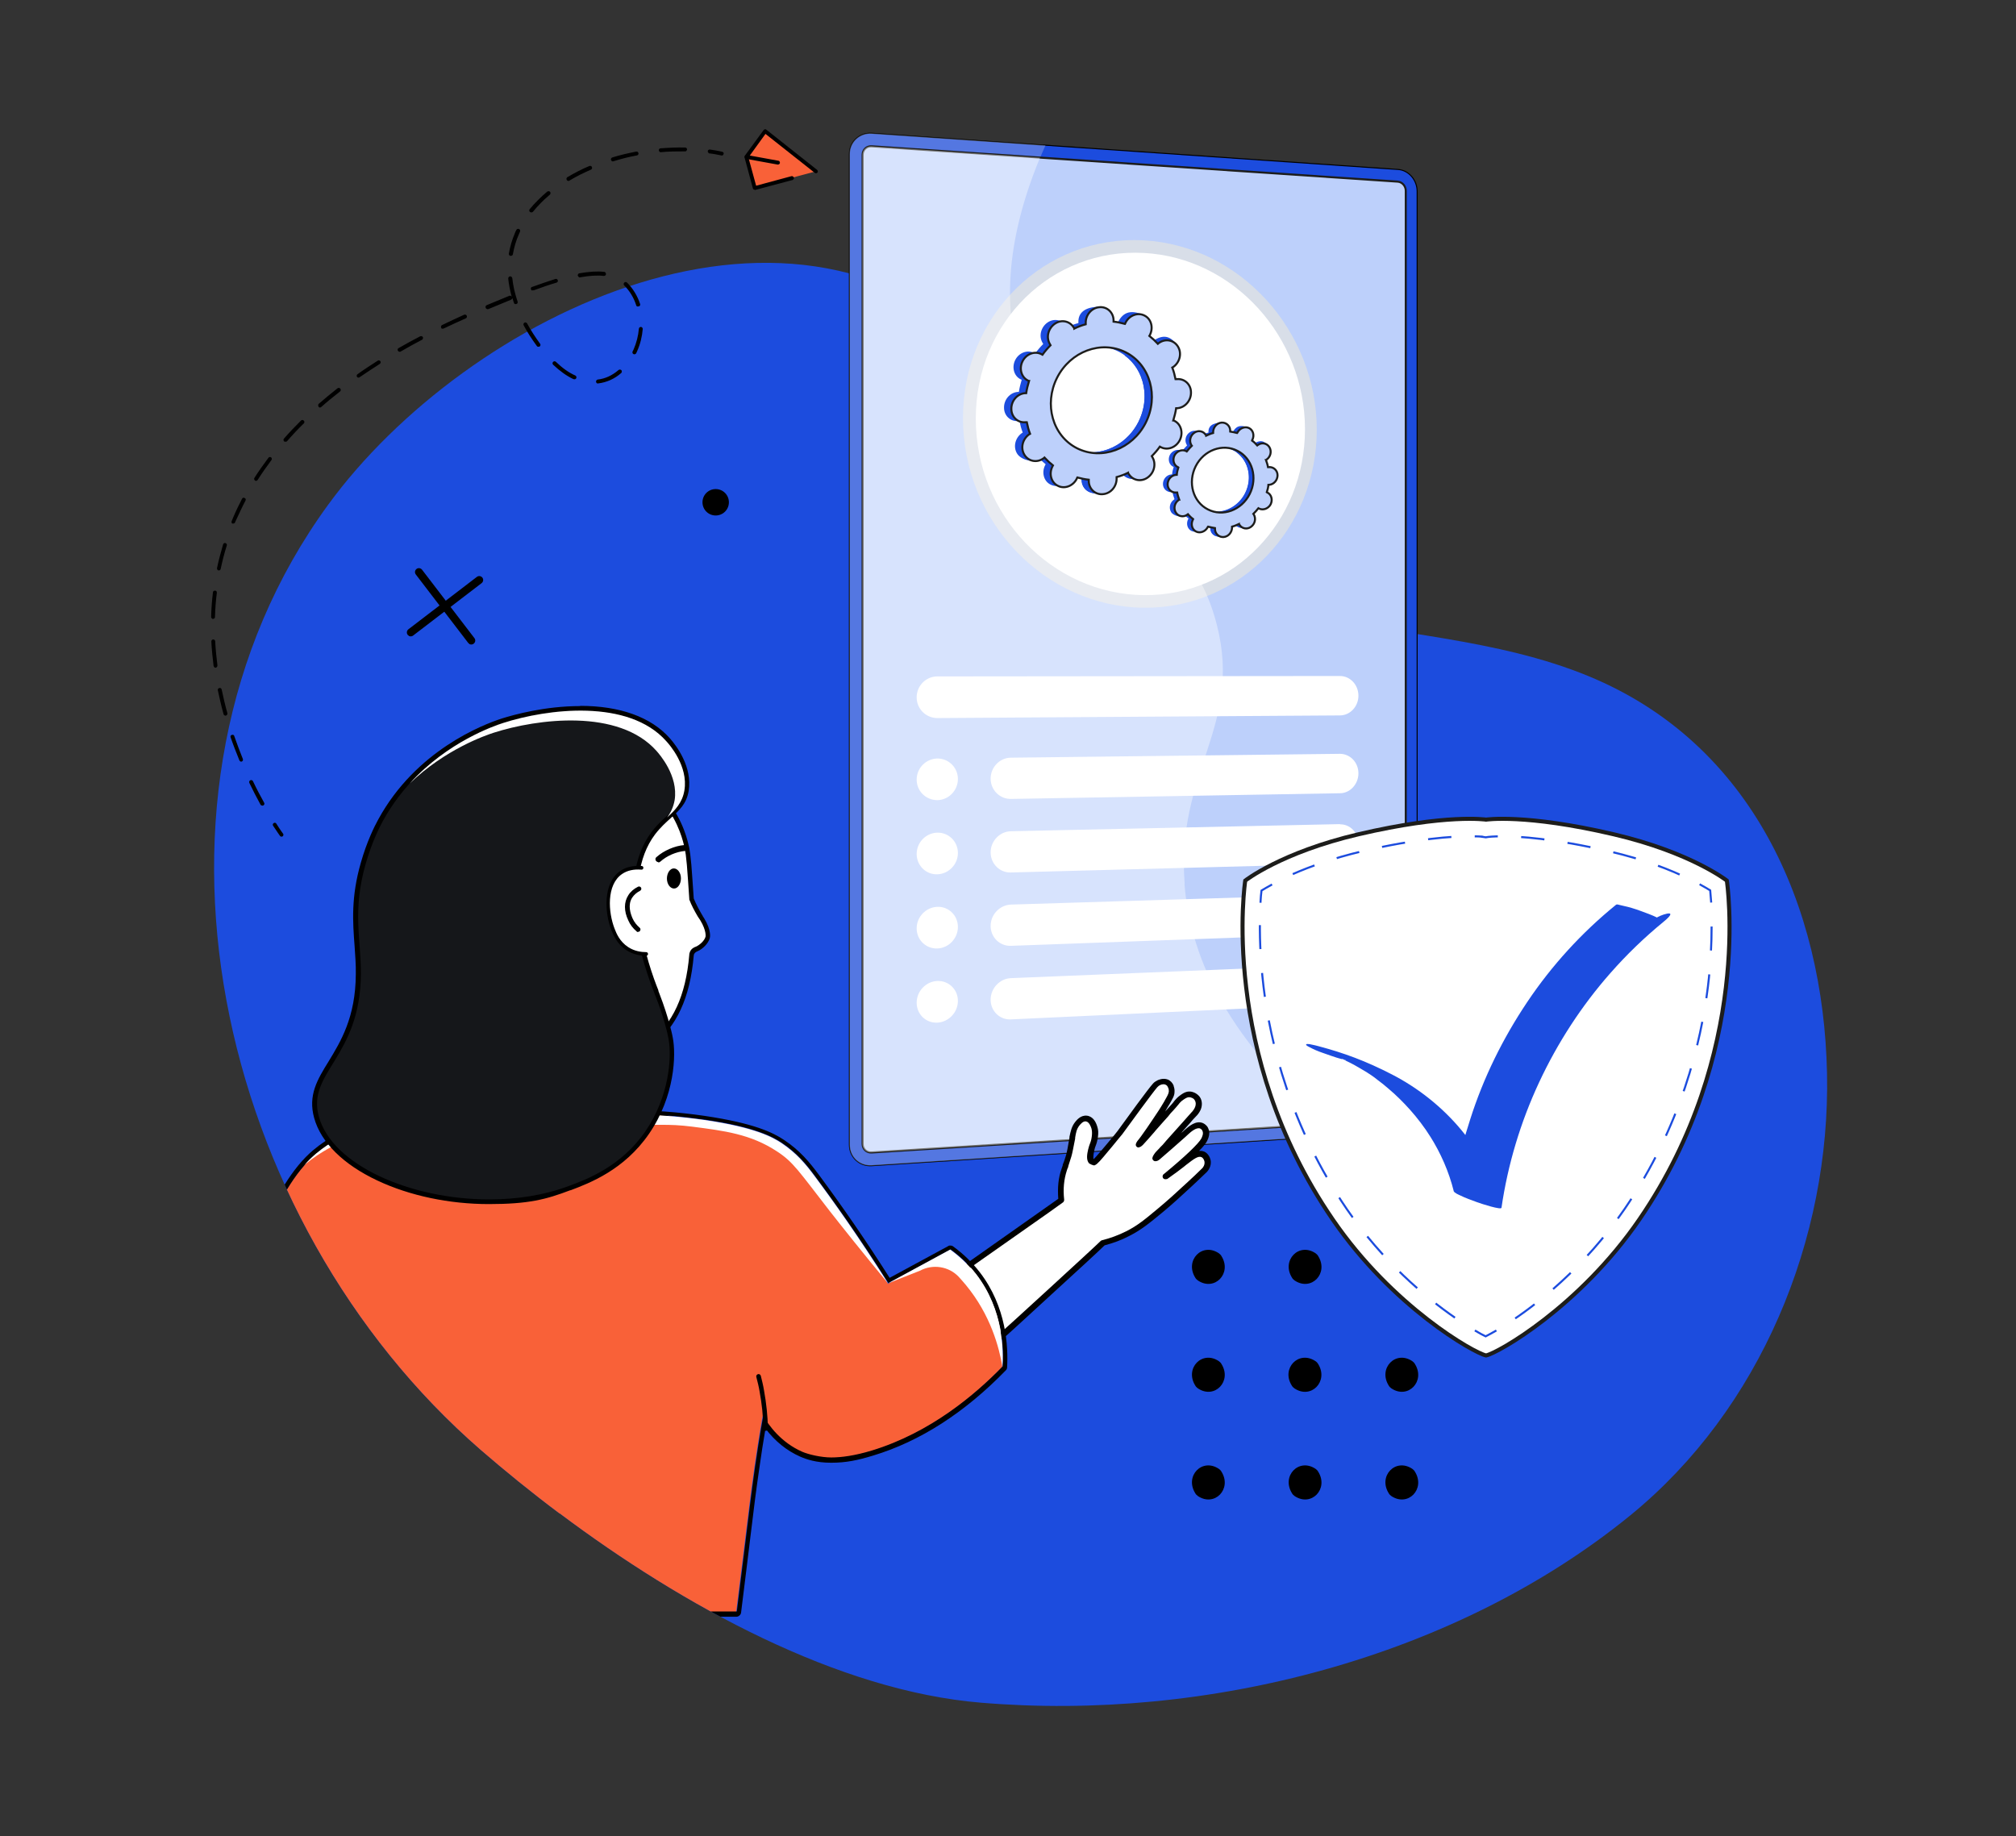<?xml version="1.0" encoding="UTF-8"?>
<svg xmlns="http://www.w3.org/2000/svg" xmlns:xlink="http://www.w3.org/1999/xlink" version="1.1" viewBox="0 0 992.1 903.8">
  <rect x="0" y="0" width="992.1" height="903.8" fill="#333333" stroke="none"/>
  <defs>
    <style>
      .cls-1, .cls-2, .cls-3, .cls-4, .cls-5 {
        fill: none;
      }

      .cls-6 {
        fill: #d8dee8;
      }

      .cls-2, .cls-3, .cls-4, .cls-7, .cls-8, .cls-5, .cls-9 {
        stroke-miterlimit: 10;
      }

      .cls-2, .cls-3, .cls-4, .cls-5 {
        stroke: #1c4cde;
      }

      .cls-10 {
        fill: #f96138;
      }

      .cls-11 {
        mix-blend-mode: multiply;
        opacity: .3;
      }

      .cls-12, .cls-7 {
        fill: #1c4cde;
      }

      .cls-3 {
        stroke-dasharray: 11.8 11.8;
      }

      .cls-4 {
        stroke-dasharray: 11.8 11.8;
      }

      .cls-13 {
        isolation: isolate;
      }

      .cls-7 {
        stroke: #000;
        stroke-width: .5px;
      }

      .cls-14, .cls-15, .cls-16, .cls-9 {
        fill: #fff;
      }

      .cls-14, .cls-16 {
        mix-blend-mode: soft-light;
      }

      .cls-8 {
        fill: #bdd0fb;
      }

      .cls-8, .cls-9 {
        stroke: #1d1d1b;
      }

      .cls-5 {
        stroke-dasharray: 11.5 11.5;
      }

      .cls-16 {
        opacity: .4;
      }

      .cls-17 {
        clip-path: url(#clippath);
      }

      .cls-18 {
        fill: #15171a;
      }

      .cls-9 {
        stroke-width: 2px;
      }
    </style>
    <clipPath id="clippath">
      <path class="cls-1" d="M275.4,744.8c60.5,45.4,137,87.4,207.4,93.2,111,9.3,233.2-21.9,319.5-92.2,64.1-52.3,98.5-135.9,96.8-217.6-1.7-82.2-36.7-162.2-117.3-195.4-45-18.6-96-20.4-143.1-31.2-30.5-7-62.8-18.1-86.4-39.3-26.1-23.4-39-58.4-62.8-84.1-96.8-104.3-260.1-22.9-328,70.2-104,142.6-54.6,352.6,75.1,465.2,11.9,10.3,24.9,20.9,38.8,31.3Z"/>
    </clipPath>
  </defs>
  <!-- Generator: Adobe Illustrator 28.7.1, SVG Export Plug-In . SVG Version: 1.2.0 Build 142)  -->
  <g class="cls-13">
    <g id="Capa_1">
      <path class="cls-12" d="M275.4,744.8c60.5,45.4,137,87.4,207.4,93.2,111,9.3,233.2-21.9,319.5-92.2,64.1-52.3,98.5-135.9,96.8-217.6-1.7-82.2-36.7-162.2-117.3-195.4-45-18.6-96-20.4-143.1-31.2-30.5-7-62.8-18.1-86.4-39.3-26.1-23.4-39-58.4-62.8-84.1-96.8-104.3-260.1-22.9-328,70.2-104,142.6-54.6,352.6,75.1,465.2,11.9,10.3,24.9,20.9,38.8,31.3Z"/>
      <path d="M358.7,247.2c0,3.6-2.9,6.5-6.5,6.5s-6.5-2.9-6.5-6.5,2.9-6.5,6.5-6.5,6.5,2.9,6.5,6.5Z"/>
      <g>
        <path class="cls-7" d="M687.9,83.4l-258.9-17.8c-6-.4-11,4.2-11,10.2v487.6c0,6.1,4.9,10.7,11,10.3l258.9-16.6c5.2-.3,9.5-5.2,9.5-10.8V94.2c0-5.6-4.2-10.5-9.5-10.8Z"/>
        <g class="cls-11">
          <path class="cls-6" d="M583,435.1c-4.4-55.1,28.5-77.4,15.9-127.3-15.5-61.8-75.4-65.7-96-126.9-7.9-23.5-11-58.9,11.6-109.4l-85.5-5.9c-6-.4-11,4.2-11,10.2v487.6c0,6.1,4.9,10.7,11,10.3l231.4-14.9c-58-46.1-74.7-89.9-77.4-123.7Z"/>
        </g>
        <path class="cls-8" d="M687.9,89.4l-258.9-17.4c-2.5-.2-4.5,1.7-4.5,4.2v486.8c0,2.5,2,4.4,4.5,4.2l258.9-16.2c2.2-.1,3.9-2.1,3.9-4.4V93.9c0-2.3-1.7-4.3-3.9-4.5Z"/>
        <path class="cls-6" d="M563,299.1c-48.6-.4-89.1-42.2-89.1-93.3s40.5-90.3,89.1-87.5c47.3,2.7,85,44.5,85,93.2s-37.6,88-85,87.6Z"/>
        <path class="cls-15" d="M642.2,211.3c0,45.5-35,82-79.2,81.6-45.3-.4-82.8-39.3-82.8-86.9s37.5-84,82.8-81.5c44.2,2.4,79.2,41.3,79.2,86.7Z"/>
        <path class="cls-14" d="M659.4,332.7l-198.1.2c-5.6,0-10.2,4.6-10.2,10.3h0c0,5.7,4.6,10.2,10.2,10.2l198.1-1.3c5,0,9.1-4.4,9.1-9.7h0c0-5.4-4.1-9.7-9.1-9.7Z"/>
        <path class="cls-14" d="M659.4,371l-161.9,1.9c-5.5,0-10,4.7-10,10.3h0c0,5.6,4.5,10.1,10,10l161.9-2.8c5,0,9.1-4.5,9.1-9.8h0c0-5.4-4.1-9.6-9.1-9.6Z"/>
        <path class="cls-14" d="M461.3,393.8h0c-5.6,0-10.2-4.4-10.2-10.1h0c0-5.7,4.6-10.3,10.2-10.4h0c5.6,0,10.1,4.5,10.1,10.1h0c0,5.6-4.5,10.3-10.1,10.4Z"/>
        <path class="cls-14" d="M659.4,405.6l-161.9,3.5c-5.5.1-10,4.8-10,10.4h0c0,5.6,4.5,10.1,10,9.9l161.9-4.3c5-.1,9.1-4.6,9.1-9.9h0c0-5.4-4.1-9.6-9.1-9.5Z"/>
        <path class="cls-14" d="M461.3,430.3h0c-5.6.2-10.2-4.3-10.2-10h0c0-5.7,4.6-10.4,10.2-10.5h0c5.6-.1,10.1,4.4,10.1,10h0c0,5.6-4.5,10.3-10.1,10.5Z"/>
        <path class="cls-14" d="M659.4,440.2l-161.9,5c-5.5.2-10,4.9-10,10.5h0c0,5.6,4.5,10,10,9.8l161.9-5.9c5-.2,9.1-4.7,9.1-10h0c0-5.4-4.1-9.6-9.1-9.4Z"/>
        <path class="cls-14" d="M461.3,466.8h0c-5.6.2-10.2-4.2-10.2-9.9h0c0-5.7,4.6-10.4,10.2-10.6h0c5.6-.2,10.1,4.3,10.1,9.9h0c0,5.6-4.5,10.4-10.1,10.6Z"/>
        <path class="cls-14" d="M659.4,474.8l-161.9,6.6c-5.5.2-10,5-10,10.6h0c0,5.6,4.5,10,10,9.7l161.9-7.5c5-.2,9.1-4.8,9.1-10.1h0c0-5.4-4.1-9.5-9.1-9.3Z"/>
        <path class="cls-14" d="M461.3,503.3h0c-5.6.3-10.2-4.1-10.2-9.8h0c0-5.7,4.6-10.5,10.2-10.7h0c5.6-.2,10.1,4.2,10.1,9.8h0c0,5.6-4.5,10.4-10.1,10.7Z"/>
        <path class="cls-16" d="M583,435.1c-4.4-55.1,28.5-77.4,15.9-127.3-15.5-61.8-75.4-65.7-96-126.9-7.6-22.5-10.7-56,8.9-103.3l-82.9-5.6c-2.5-.2-4.5,1.7-4.5,4.2v486.8c0,2.5,2,4.4,4.5,4.2l224.5-14c-52.5-44.1-67.9-85.7-70.5-118.1Z"/>
        <g>
          <g>
            <path class="cls-12" d="M617.4,250.1c2,1,4.6,0,5.7-2.1,1.1-2.2.4-4.8-1.6-5.8-.1,0-.2,0-.3-.1.4-1.2.7-2.4.8-3.7.1,0,.2,0,.4,0,2.3-.2,4.1-2.3,4.1-4.7,0-2.4-2-4.2-4.3-4-.1,0-.2,0-.4,0-.2-1.2-.6-2.4-1-3.5.1,0,.2-.1.3-.2,2-1.4,2.6-4.1,1.4-6.1-1.2-2-3.8-2.5-5.7-1.1-.1,0-.2.1-.3.2-.8-.9-1.6-1.7-2.6-2.4,0-.1.1-.2.2-.3,1.1-2.2,2.6-4.6.5-5.6-4.7-2.3-6.7-.3-7.9,1.9,0,.1-.1.2-.2.3-1.1-.3-2.3-.5-3.4-.7,0-.1,0-.2,0-.4,0-2.4.7-3.7-1.7-3.8-5.1,0-6.8,2.1-6.7,4.5,0,.1,0,.2,0,.4-1.2.3-2.3.8-3.4,1.3,0-.1-.1-.2-.2-.3-1.2-2-3.8-2.5-5.7-1.1-2,1.4-2.6,4.1-1.4,6.1,0,.1.1.2.2.3-.9.9-1.7,1.8-2.5,2.8,0,0-.2-.1-.3-.2-2-1-4.6,0-5.7,2.1-1.1,2.2-.4,4.8,1.6,5.8.1,0,.2,0,.3.1-.4,1.2-.7,2.4-.8,3.7-.1,0-.2,0-.4,0-2.3.2-4.1,2.3-4.1,4.7,0,2.4,2,4.2,4.3,4,.1,0,.2,0,.4,0,.2,1.2.6,2.4,1,3.5-.1,0-.2.1-.3.2-2,1.4-2.6,4.1-1.4,6.1,1.2,2,5.2,2.9,7.1,1.5.1,0-1.2-.6-1.1-.7.8.9,1.6,1.7,2.6,2.4,0,.1-.1.2-.2.3-1.1,2.2-.4,4.8,1.6,5.8,2,1,4.6,0,5.7-2.1,0-.1.1-.2.2-.3,1.1.3,2.3.5,3.4.7,0,.1,0,.2,0,.4,0,2.4,2,4.2,4.3,4,2.3-.2,4.1-2.3,4.1-4.7,0-.1,0-.2,0-.4,1.2-.3,2.3-.8,3.4-1.3,0,.1.1.2.2.3,1.2,2,3.8,2.5,5.7,1.1,2-1.4,2.6-4.1,1.4-6.1,0-.1-.1-.2-.2-.3.9-.9,1.7-1.8,2.5-2.8,0,0,.2.1.3.2ZM592.2,250.4c-7.3-3.7-10-13.2-6-21.2,4-8,13.3-11.4,20.6-7.6,7.3,3.7,10,13.2,6,21.2-4,8-13.3,11.4-20.6,7.6Z"/>
            <path class="cls-12" d="M622.3,238.3c2.3-.2,4.1-2.3,4.1-4.7,0-2.4-2-4.2-4.3-4-.1,0-.2,0-.4,0-.2-1.2-.6-2.4-1-3.5.1,0,.2-.1.3-.2,2-1.4,4.4-4.7,3-6.6-2.6-3.5-5.4-2-7.4-.6-.1,0-.2.1-.3.2-.8-.9-1.6-1.7-2.6-2.4,0-.1.1-.2.2-.3.6-1.2.7-2.5.3-3.6-1.9,3.4-3.8,6.7-5.6,10.1,5.9,4.3,7.7,12.8,4.1,20-3.1,6.1-9.3,9.5-15.3,9.1-.3.7-.5,1.4-.8,2.1-.8,1.9-1.7,3.7-2.6,5.5.6.1,1.1.2,1.7.2,0,.1,0,.2,0,.4,0,2.4,1.5,4.5,5.7,4.2,2.3-.1,2.7-2.6,2.7-5,0-.1,0-.2,0-.4,1.2-.3,2.3-.8,3.4-1.3,0,.1.1.2.2.3,1.2,2,5.3,2.8,7.3,1.4,2-1.4,1-4.5-.2-6.5,0-.1-.1-.2-.2-.3.9-.9,1.7-1.8,2.5-2.8,0,0,.2.1.3.2,2,1,4.6,0,5.7-2.1,1.1-2.2.4-4.8-1.6-5.8-.1,0-.2,0-.3-.1.4-1.2.7-2.4.8-3.7.1,0,.2,0,.4,0Z"/>
            <path class="cls-8" d="M619.6,250.3c2,1,4.6,0,5.7-2.1,1.1-2.2.4-4.8-1.6-5.8-.1,0-.2,0-.3-.1.4-1.2.7-2.4.8-3.7.1,0,.2,0,.4,0,2.3-.2,4.1-2.3,4.1-4.7,0-2.4-2-4.2-4.3-4-.1,0-.2,0-.4,0-.2-1.2-.6-2.4-1-3.5.1,0,.2-.1.3-.2,2-1.4,2.6-4.1,1.4-6.1-1.2-2-3.8-2.5-5.7-1.1-.1,0-.2.1-.3.2-.8-.9-1.6-1.7-2.6-2.4,0-.1.1-.2.2-.3,1.1-2.2.4-4.8-1.6-5.8-2-1-4.6,0-5.7,2.1,0,.1-.1.2-.2.3-1.1-.3-2.3-.5-3.4-.7,0-.1,0-.2,0-.4,0-2.4-2-4.2-4.3-4-2.3.2-4.1,2.3-4.1,4.7,0,.1,0,.2,0,.4-1.2.3-2.3.8-3.4,1.3,0-.1-.1-.2-.2-.3-1.2-2-3.8-2.5-5.7-1.1-2,1.4-2.6,4.1-1.4,6.1,0,.1.1.2.2.3-.9.9-1.7,1.8-2.5,2.8,0,0-.2-.1-.3-.2-2-1-4.6,0-5.7,2.1-1.1,2.2-.4,4.8,1.6,5.8.1,0,.2,0,.3.1-.4,1.2-.7,2.4-.8,3.7-.1,0-.2,0-.4,0-2.3.2-4.1,2.3-4.1,4.7,0,2.4,2,4.2,4.3,4,.1,0,.2,0,.4,0,.2,1.2.6,2.4,1,3.5-.1,0-.2.1-.3.2-2,1.4-2.6,4.1-1.4,6.1,1.2,2,3.8,2.5,5.7,1.1.1,0,.2-.1.3-.2.8.9,1.6,1.7,2.6,2.4,0,.1-.1.2-.2.3-1.1,2.2-.4,4.8,1.6,5.8,2,1,4.6,0,5.7-2.1,0-.1.1-.2.2-.3,1.1.3,2.3.5,3.4.7,0,.1,0,.2,0,.4,0,2.4,2,4.2,4.3,4,2.3-.2,4.1-2.3,4.1-4.7,0-.1,0-.2,0-.4,1.2-.3,2.3-.8,3.4-1.3,0,.1.1.2.2.3,1.2,2,3.8,2.5,5.7,1.1,2-1.4,2.6-4.1,1.4-6.1,0-.1-.1-.2-.2-.3.9-.9,1.7-1.8,2.5-2.8,0,0,.2.1.3.2ZM594.4,250.7c-7.3-3.7-10-13.2-6-21.2,4-8,13.3-11.4,20.6-7.6,7.3,3.7,10,13.2,6,21.2-4,8-13.3,11.4-20.6,7.6Z"/>
          </g>
          <g>
            <path class="cls-12" d="M567.7,219.7c3.3,1.7,7.5.1,9.3-3.5,1.8-3.6.6-7.9-2.7-9.5-.2,0-.3-.2-.5-.2.6-2,1.1-4,1.4-6,.2,0,.4,0,.6,0,3.8-.3,6.8-3.8,6.7-7.8,0-3.9-3.2-6.9-7-6.5-.2,0-.4,0-.6,0-.4-2-.9-3.9-1.6-5.7.2-.1.3-.2.5-.3,3.2-2.3,4.3-6.7,2.3-10-2-3.3-6.2-4.1-9.4-1.8-.2.1-.3.2-.5.4-1.3-1.4-2.7-2.7-4.2-3.9.1-.2.2-.4.3-.5,1.8-3.6,4.2-7.5.9-9.1-7.7-3.8-11-.5-12.9,3,0,.2-.2.4-.3.6-1.9-.5-3.7-.9-5.6-1.1,0-.2,0-.4,0-.6,0-3.9,1.1-6.1-2.7-6.2-8.3-.2-11.1,3.4-11,7.4,0,.2,0,.4,0,.6-1.9.5-3.8,1.2-5.6,2.1,0-.2-.2-.4-.3-.5-2-3.3-6.2-4.1-9.4-1.8-3.2,2.3-4.3,6.7-2.3,10,.1.2.2.3.3.5-1.4,1.4-2.8,3-4,4.7-.2-.1-.3-.2-.5-.3-3.3-1.7-7.5-.1-9.3,3.5-1.8,3.6-.6,7.9,2.7,9.5.2,0,.3.2.5.2-.6,2-1.1,4-1.4,6-.2,0-.4,0-.6,0-3.8.3-6.8,3.8-6.7,7.8,0,3.9,3.2,6.9,7,6.5.2,0,.4,0,.6,0,.4,2,.9,3.9,1.6,5.7-.2.1-.3.2-.5.3-3.2,2.3-4.3,6.7-2.3,10,2,3.3,8.4,4.8,11.7,2.5.2-.1-2-1-1.8-1.1,1.3,1.4,2.7,2.7,4.2,3.9-.1.2-.2.4-.3.5-1.8,3.6-.6,7.9,2.7,9.5,3.3,1.7,7.5.1,9.3-3.5,0-.2.2-.4.3-.6,1.9.5,3.7.9,5.6,1.1,0,.2,0,.4,0,.6,0,3.9,3.2,6.9,7,6.5,3.8-.3,6.8-3.8,6.7-7.8,0-.2,0-.4,0-.6,1.9-.5,3.8-1.2,5.6-2.1,0,.2.2.4.3.5,2,3.3,6.2,4.1,9.4,1.8,3.2-2.3,4.3-6.7,2.3-10-.1-.2-.2-.3-.3-.5,1.4-1.4,2.8-3,4-4.7.2.1.3.2.5.3ZM526.4,220.2c-12-6.1-16.4-21.6-9.8-34.7,6.6-13,21.7-18.6,33.8-12.5,12,6.1,16.4,21.6,9.8,34.7-6.6,13-21.7,18.6-33.8,12.5Z"/>
            <path class="cls-12" d="M575.8,200.4c3.8-.3,6.8-3.8,6.7-7.8,0-3.9-3.2-6.9-7-6.5-.2,0-.4,0-.6,0-.4-2-.9-3.9-1.6-5.7.2-.1.3-.2.5-.3,3.2-2.3,7.2-7.7,5-10.8-4.3-5.8-8.8-3.3-12.1-1-.2.1-.3.2-.5.4-1.3-1.4-2.7-2.7-4.2-3.9.1-.2.2-.4.3-.5,1-2,1.1-4.1.4-5.9-3.1,5.5-6.2,11-9.2,16.6,9.6,7,12.7,20.9,6.7,32.7-5.1,10-15.2,15.6-25.1,14.9-.4,1.1-.9,2.3-1.3,3.4-1.3,3.1-2.7,6.1-4.2,9.1.9.2,1.8.3,2.8.4,0,.2,0,.4,0,.6,0,3.9,2.5,7.3,9.3,6.9,3.8-.2,4.4-4.2,4.4-8.2,0-.2,0-.4,0-.6,1.9-.5,3.8-1.2,5.6-2.1,0,.2.2.4.3.5,2,3.3,8.8,4.6,12,2.4,3.2-2.3,1.7-7.3-.3-10.6-.1-.2-.2-.3-.3-.5,1.4-1.4,2.8-3,4-4.7.2.1.3.2.5.3,3.3,1.7,7.5.1,9.3-3.5,1.8-3.6.6-7.9-2.7-9.5-.2,0-.3-.2-.5-.2.6-2,1.1-4,1.4-6,.2,0,.4,0,.6,0Z"/>
            <path class="cls-8" d="M571.3,220.1c3.3,1.7,7.5.1,9.3-3.5,1.8-3.6.6-7.9-2.7-9.5-.2,0-.3-.2-.5-.2.6-2,1.1-4,1.4-6,.2,0,.4,0,.6,0,3.8-.3,6.8-3.8,6.7-7.8,0-3.9-3.2-6.9-7-6.5-.2,0-.4,0-.6,0-.4-2-.9-3.9-1.6-5.7.2-.1.3-.2.5-.3,3.2-2.3,4.3-6.7,2.3-10-2-3.3-6.2-4.1-9.4-1.8-.2.1-.3.2-.5.4-1.3-1.4-2.7-2.7-4.2-3.9.1-.2.2-.4.3-.5,1.8-3.6.6-7.9-2.7-9.5-3.3-1.7-7.5-.1-9.3,3.5,0,.2-.2.4-.3.6-1.9-.5-3.7-.9-5.6-1.1,0-.2,0-.4,0-.6,0-3.9-3.2-6.9-7-6.5-3.8.3-6.8,3.8-6.7,7.8,0,.2,0,.4,0,.6-1.9.5-3.8,1.2-5.6,2.1,0-.2-.2-.4-.3-.5-2-3.3-6.2-4.1-9.4-1.8-3.2,2.3-4.3,6.7-2.3,10,.1.2.2.3.3.5-1.4,1.4-2.8,3-4,4.7-.2-.1-.3-.2-.5-.3-3.3-1.7-7.5-.1-9.3,3.5-1.8,3.6-.6,7.9,2.7,9.5.2,0,.3.2.5.2-.6,2-1.1,4-1.4,6-.2,0-.4,0-.6,0-3.8.3-6.8,3.8-6.7,7.8,0,3.9,3.2,6.9,7,6.5.2,0,.4,0,.6,0,.4,2,.9,3.9,1.6,5.7-.2.1-.3.2-.5.3-3.2,2.3-4.3,6.7-2.3,10,2,3.3,6.2,4.1,9.4,1.8.2-.1.3-.2.5-.4,1.3,1.4,2.7,2.7,4.2,3.9-.1.2-.2.4-.3.5-1.8,3.6-.6,7.9,2.7,9.5,3.3,1.7,7.5.1,9.3-3.5,0-.2.2-.4.3-.6,1.9.5,3.7.9,5.6,1.1,0,.2,0,.4,0,.6,0,3.9,3.2,6.9,7,6.5,3.8-.3,6.8-3.8,6.7-7.8,0-.2,0-.4,0-.6,1.9-.5,3.8-1.2,5.6-2.1,0,.2.2.4.3.5,2,3.3,6.2,4.1,9.4,1.8,3.2-2.3,4.3-6.7,2.3-10-.1-.2-.2-.3-.3-.5,1.4-1.4,2.8-3,4-4.7.2.1.3.2.5.3ZM530,220.6c-12-6.1-16.4-21.6-9.8-34.7,6.6-13,21.7-18.6,33.8-12.5,12,6.1,16.4,21.6,9.8,34.7-6.6,13-21.7,18.6-33.8,12.5Z"/>
          </g>
        </g>
      </g>
      <g class="cls-17">
        <g id="woman">
          <g>
            <path class="cls-15" d="M471.1,626.7c2-1.7,49.1-34.5,51.1-36.2-.5-5.4,0-10.5,1.4-14.9.2-.8.5-1.4.7-2.1.4-1.3.9-2.6,1.5-4.7.4-1.4.9-3.8,1.7-8.7v-.5c.5-2.6.9-4.6,2.5-6.7.7-.9,2.3-2.9,4.5-2.6.3,0,.5.1.8.2,1.3.5,2.4,2,3.1,4.2.4,1.3.5,2.6.3,4.5-.2,1.9-.6,3-1,4-.3.8-.6,1.5-.8,2.6h0c-.4,1.8-.9,4.5.1,5.6,0,0,0,0,0,0,0,0,.2.1.3.2,0,0,.2,0,.3.2,0,0,.3.1.3.1,0,0,.1,0,.2,0,1-.5,3.9-3.9,6.2-6.7,3.5-4.3,6.4-7.7,6.6-8,4.5-6.2,15.2-20.8,17.3-23.2.5-.5,1.1-1,1.7-1.3.3-.2,2.1-1,3.9-.3.2,0,.5.2.7.4.9.6,1.3,1.5,1.5,2,0,0,0,0,0,0,.3.8.4,1.6.4,2.4,0,1.4-.8,2.8-2.2,5.1,0,0,0,.1,0,.1v.2c-.7,1-2.5,4-2.8,4.5h0c-3.9,5.9-8.7,12.9-10.7,15.3,0,0-.2.4-.4.8,0,0,.2-.1.2-.1.6-.3.9-.7.9-.8,1.1-1.2,3.4-3.8,5.8-6.5,2.5-2.9,5.2-5.8,6.5-7.3.8-1,1.7-2,2.6-2.9.9-1,1.8-1.9,2.5-2.9.2-.2.3-.3.3-.4h0c1-1.3,2.3-2.2,2.7-2.5h0c1.1-.7,2-1.2,3.2-1.3,0,0,0,0,.1,0,.6,0,1.2.2,1.8.4.9.3,1.5.9,2,1.6,1.2,1.6.9,3.7.3,5.1-.3.7-.9,1.4-.9,1.5-.4.5-.7.9-1.1,1.3h0c-.4.4-.9,1-1.6,1.8-.2.2-1.7,1.9-10.9,12.2-.1.1-.3.3-.5.6-.3.4-.7.9-1.3,1.5-.5.5-.8.9-1.2,1.2-.4.4-.7.7-1.3,1.3-.9.9-1.3,1.4-1.5,1.8-.4.6-.6,1.1-.6,1.3.4,0,.8-.2,1.3-.6,1.5-1.3,9.9-8.7,13.1-11.4l1.1-.9c1.6-1.4,4.7-4.1,7.3-3.1h0c1.1.5,1.6,1.5,1.8,1.7,1.1,2,0,4.2-.5,5.2-1.9,3.9-13.6,13.8-18.6,17.8h0c0,0,0,.1-.1.2,0,0,0,0-.1,0,0,0,0,0,0,0,3.6-2.6,6.3-4.6,7.9-5.9l1.1-.8c4.1-3.2,6.6-5.1,9-4.1,0,0,.2,0,.2.1,1.2.6,2,1.9,2.2,2.9.6,2.4-1,4.3-1.4,4.7,0,0,0,0,0,0-2.7,2.6-5.2,5-7.7,7.3-5.2,4.9-9,8.4-13.9,12.4-6.8,5.6-10.6,8.7-16.3,11.6-3.9,2-8,3.5-12.2,4.6-2.6,2.7-5.1,5.3-7.5,7.8-.3.3-.7.5-1.2.5-.2,0-42.2,38.6-42.4,38.5l-20.6-31.9Z"/>
            <path class="cls-15" d="M533.5,620c-.2,0-.4-.2-.6-.4l-18-20.9c-.3-.3-.4-.7-.4-1.1,0-.4.2-.8.5-1.1.3-.3.7-.6,1-.8l17.4,24.4Z"/>
          </g>
          <g>
            <path class="cls-15" d="M471.1,626.7c2-1.7,49.1-34.5,51.1-36.2-.5-5.4,0-10.5,1.4-14.9.2-.8.5-1.4.7-2.1.4-1.3.9-2.6,1.5-4.7.4-1.4.9-3.8,1.7-8.7v-.5c.5-2.6.9-4.6,2.5-6.7.7-.9,2.3-2.9,4.5-2.6.3,0,.5.1.8.2,1.3.5,2.4,2,3.1,4.2.4,1.3.5,2.6.3,4.5-.2,1.9-.6,3-1,4-.3.8-.6,1.5-.8,2.6h0c-.4,1.8-.9,4.5.1,5.6,0,0,0,0,0,0,0,0,.2.1.3.2,0,0,.2,0,.3.2,0,0,.3.1.3.1,0,0,.1,0,.2,0,1-.5,3.9-3.9,6.2-6.7,3.5-4.3,6.4-7.7,6.6-8,4.5-6.2,15.2-20.8,17.3-23.2.5-.5,1.1-1,1.7-1.3.3-.2,2.1-1,3.9-.3.2,0,.5.2.7.4.9.6,1.3,1.5,1.5,2,0,0,0,0,0,0,.3.8.4,1.6.4,2.4,0,1.4-.8,2.8-2.2,5.1,0,0,0,.1,0,.1v.2c-.7,1-2.5,4-2.8,4.5h0c-3.9,5.9-8.7,12.9-10.7,15.3,0,0-.2.4-.4.8,0,0,.2-.1.2-.1.6-.3.9-.7.9-.8,1.1-1.2,3.4-3.8,5.8-6.5,2.5-2.9,5.2-5.8,6.5-7.3.8-1,1.7-2,2.6-2.9.9-1,1.8-1.9,2.5-2.9.2-.2.3-.3.3-.4h0c1-1.3,2.3-2.2,2.7-2.5h0c1.1-.7,2-1.2,3.2-1.3,0,0,0,0,.1,0,.6,0,1.2.2,1.8.4.9.3,1.5.9,2,1.6,1.2,1.6.9,3.7.3,5.1-.3.7-.9,1.4-.9,1.5-.4.5-.7.9-1.1,1.3h0c-.4.4-.9,1-1.6,1.8-.2.2-1.7,1.9-10.9,12.2-.1.1-.3.3-.5.6-.3.4-.7.9-1.3,1.5-.5.5-.8.9-1.2,1.2-.4.4-.7.7-1.3,1.3-.9.9-1.3,1.4-1.5,1.8-.4.6-.6,1.1-.6,1.3.4,0,.8-.2,1.3-.6,1.5-1.3,9.9-8.7,13.1-11.4l1.1-.9c1.6-1.4,4.7-4.1,7.3-3.1h0c1.1.5,1.6,1.5,1.8,1.7,1.1,2,0,4.2-.5,5.2-1.9,3.9-13.6,13.8-18.6,17.8h0c0,0,0,.1-.1.2,0,0,0,0-.1,0,0,0,0,0,0,0,3.6-2.6,6.3-4.6,7.9-5.9l1.1-.8c4.1-3.2,6.6-5.1,9-4.1,0,0,.2,0,.2.1,1.2.6,2,1.9,2.2,2.9.6,2.4-1,4.3-1.4,4.7,0,0,0,0,0,0-2.7,2.6-5.2,5-7.7,7.3-5.2,4.9-9,8.4-13.9,12.4-6.8,5.6-10.6,8.7-16.3,11.6-3.9,2-8,3.5-12.2,4.6-2.6,2.7-50.9,46.9-51.1,46.8l-20.6-31.9Z"/>
            <path d="M491.6,660.1c-.2,0-.3,0-.5-.1-.7-.3-1.1-1.2-.8-1.9.1-.3.3-.5.5-.7,2.5-2.1,48.6-44.3,50.8-46.6.2-.2.4-.3.7-.4,4.1-1,8.1-2.5,11.9-4.4,5.6-2.8,9.3-5.9,16-11.5,4.8-4,8.6-7.5,13.8-12.3,2.6-2.4,5.1-4.7,7.7-7.3.2-.2,1.4-1.6,1-3.4-.2-.7-.6-1.6-1.4-2-1.7-.7-3.7.8-7.7,3.9l-1.1.9c-1.7,1.3-4.4,3.4-8,5.9,0,0-.2.1-.3.1,0,0-.1,0-.2,0-.6.2-1.4,0-1.7-.6-.3-.6-.2-1.3.3-1.8,0,0,.2-.2.3-.2,10.2-8.4,17-14.9,18.3-17.4.4-.8,1.2-2.5.5-3.8,0-.1-.4-.8-1.1-1.1-1.8-.7-4.5,1.6-5.8,2.8l-1.4,1.3c-3.4,3-11.2,9.9-12.7,11.1-.7.6-1.4.9-2.1.9-.5,0-.9-.2-1.2-.6-.3-.4-.4-.9-.2-1.3.1-.5.4-1,.8-1.6.3-.5.8-1.1,1.7-2,.6-.6,1-1,1.3-1.4.4-.4.7-.7,1.2-1.2.5-.6.9-1.1,1.2-1.4.2-.2.4-.5.5-.6,9.2-10.2,10.6-11.9,10.8-12.1.7-.8,1.3-1.4,1.6-1.8.4-.4.7-.7,1-1.2,0,0,0,0,0,0,.1-.1.5-.7.7-1.2.5-1,.7-2.5-.1-3.7-.3-.5-.8-.9-1.4-1.1-.4-.2-.9-.3-1.3-.3-.8,0-1.4.3-2.5,1-.5.3-1.6,1.1-2.4,2.1-.1.1-.2.2-.3.4-.8,1-1.7,2-2.6,3-.9.9-1.8,1.9-2.5,2.9-1.4,1.5-3.9,4.4-6.4,7.2l-.3.4c-2.3,2.7-4.6,5.2-5.7,6.4-.2.2-.6.6-1.2,1h-.2c-.5.5-1.3.4-1.7,0-.5-.4-.6-1.1-.3-1.7.2-.5.4-.8.5-.9,0,0,0-.1.1-.2,2-2.3,6.7-9.3,10.6-15.2.3-.4,1.8-2.9,2.7-4.4l.2-.4c1.2-2.1,1.9-3.3,2-4.4,0-.6,0-1.2-.3-1.8-.2-.5-.4-1-1-1.4-.1,0-.3-.2-.4-.2-1.2-.5-2.6.2-2.7.3-.5.2-.9.6-1.3,1-2.2,2.5-13.7,18.3-17.2,23.1-.3.3-2.3,2.8-5.1,6.2l-1.6,1.9c-3.8,4.6-5.5,6.6-6.7,7.1-.3.2-.7.2-1.1,0,0,0-.2,0-.3-.1h0s-.3-.1-.3-.1c-.2,0-.3-.2-.4-.2-.1,0-.3-.2-.4-.2,0,0-.2-.1-.2-.1,0,0-.1,0-.2-.1-1.6-1.7-1-4.7-.5-6.9.3-1.3.6-2.1.9-2.9.4-1,.7-1.9.9-3.6.2-1.6.1-2.8-.2-3.9-.4-1.2-1.1-2.8-2.3-3.3-.1,0-.3,0-.4-.1-1.4-.2-2.6,1.3-3.2,2-1.4,1.8-1.7,3.6-2.1,6v.5c-1,4.9-1.4,7.4-1.9,8.9-.7,2.1-1.1,3.4-1.5,4.7v.3c-.3.6-.5,1.1-.7,1.8-1.4,4.3-1.9,9.1-1.3,14.3,0,.5-.1.9-.5,1.3-1,.8-10.2,7.3-25.2,17.8-11.7,8.2-25,17.5-25.9,18.4-.6.5-1.5.4-2-.2-.5-.6-.4-1.5.2-2,1-.8,11-7.9,26.1-18.5,10.2-7.2,21.6-15.2,24.4-17.2-.4-5.3,0-10.3,1.6-14.7.2-.7.4-1.2.6-1.8v-.3c.5-1.2,1-2.5,1.6-4.6.4-1.3.9-3.9,1.7-8.6v-.5c.6-2.7,1-5,2.8-7.3.8-1,2.8-3.5,5.9-3.1.4,0,.8.2,1.1.3,1.8.7,3.1,2.4,3.9,5.1.5,1.5.6,3,.3,5.1-.3,2.1-.7,3.3-1.1,4.3-.3.7-.5,1.4-.7,2.4-.2.9-.7,3.5-.3,4.2,1.2-1.1,3.7-4.2,5.2-5.9l1.6-1.9c2.8-3.3,4.8-5.8,5-6.1,4.4-6.1,15.1-20.8,17.4-23.3.6-.7,1.4-1.2,2.2-1.6.4-.2,2.7-1.3,5.1-.4.3.1.6.3.9.5,1.2.8,1.8,2,2,2.6,0,0,0,.2,0,.2.3.8.5,1.8.4,2.9,0,1.8-1,3.3-2.4,5.8l-.2.3s-1.2,2-2,3.4c.7-.8,1.4-1.5,2-2.2.9-1,1.7-1.8,2.4-2.8.2-.3.3-.4.4-.5,1.3-1.6,2.8-2.6,3.1-2.8,1.2-.8,2.3-1.5,4-1.5,0,0,.2,0,.2,0,.7,0,1.5.2,2.2.5,1.1.5,2,1.2,2.7,2.1,1.5,2.1,1.2,4.8.4,6.5-.3.7-.8,1.4-1,1.7h0c-.4.6-.8,1-1.2,1.4-.4.4-.9,1-1.6,1.7-.1.2-1.1,1.3-6,6.8.3-.2.5-.4.7-.6l1.4-1.3c1.9-1.6,5.4-4.7,8.8-3.3,1.6.7,2.4,1.9,2.6,2.4,1.4,2.7,0,5.4-.5,6.5-.6,1.2-2,2.9-3.9,4.8.8,0,1.5,0,2.3.3,0,0,.2,0,.3.1,1.7.8,2.7,2.6,3,3.9.8,3.1-1.3,5.6-1.7,6,0,0-.1.1-.1.1-2.7,2.6-5.2,5-7.7,7.3-5.3,4.9-9.1,8.4-13.9,12.4-6.9,5.7-10.7,8.8-16.6,11.8-3.8,2-7.9,3.5-12.1,4.6-2.4,2.4-14.9,13.9-26.2,24.2-6.2,5.7-12.3,11.3-16.9,15.5-6.8,6.2-8,7.3-8.7,7.3Z"/>
          </g>
          <g id="Person_4">
            <g id="Body">
              <g>
                <path class="cls-15" d="M189.9,553c1.6,2.9,25.3,45,73.2,48.4,29.5,2.1,60.3-11.1,76.8-34.3,3.8-5.4,6.2-10.4,7.7-14.1-4.5-.4-25.1-2.6-40.1-11.5-6.6-4-9.7-7.6-11.5-11.5-1.2-2.7-1.6-5.2-1.9-9.6-.2-3.4-.4-7.5-.4-12.4,0-3.2.1-6.7.4-10.5h-38.8c.3,3.8.4,7.3.4,10.5,0,4.9-.2,9.1-.4,12.4-.3,4.4-.7,6.8-1.9,9.6-1.7,3.8-4.8,7.5-11.5,11.5-13.2,7.9-45.2,10.6-52.1,11.5Z"/>
                <path d="M269.2,602.4c-2.1,0-4.1,0-6.1-.2-48.7-3.5-72.9-46.9-73.9-48.8-.1-.2-.1-.5,0-.8.1-.2.4-.4.6-.4.9-.1,2.1-.3,3.7-.4,11-1.2,36.6-4.1,48-11,5.8-3.5,9.2-6.9,11.2-11.1,1.2-2.7,1.5-5,1.8-9.3.3-4.1.4-8.2.4-12.4,0-3.4-.2-7-.4-10.5,0-.2,0-.4.2-.6.2-.2.4-.3.6-.3h38.8c.2,0,.4,0,.6.3.2.2.2.4.2.6-.2,3.6-.4,7.1-.4,10.5,0,4.2.1,8.3.4,12.4.3,4.3.6,6.6,1.8,9.3,1.9,4.2,5.3,7.6,11.1,11.1,14.3,8.6,34.1,10.9,39.8,11.4.3,0,.5.2.6.4.1.2.2.5,0,.7-2.1,5.1-4.7,9.9-7.8,14.3-15.1,21.3-43.2,34.8-71.3,34.8ZM191.2,553.7c4,6.9,27.7,43.7,72,46.9,29.7,2.1,60.2-11.5,76-33.9,2.8-4,5.2-8.3,7.2-12.9-6.9-.7-25.5-3.3-39.4-11.5-6.1-3.7-9.7-7.3-11.8-11.8-1.3-2.9-1.7-5.4-2-9.8-.3-4-.4-8.2-.4-12.5,0-3.2.1-6.4.3-9.7h-37c.2,3.3.3,6.5.3,9.7,0,4.2,0,8.3-.4,12.5-.3,4.4-.7,7-2,9.8-2,4.5-5.7,8.2-11.8,11.8-11.7,7-37.6,9.9-48.7,11.2-.9.1-1.8.2-2.5.3Z"/>
              </g>
              <path class="cls-10" d="M107.9,720.7c3.5-32.9,8.7-63,14.6-89.6,0,0,11.3-45.2,33-63.3,7.3-6.1,15.5-9.8,15.5-9.8,7.7-3.5,14.7-4.9,19.4-5.5,27.5-3.5,49.1-6.2,76.9-5.7,9.3.1,22.1.5,37.4,1.7,17-.1,31.2,1.3,41.7,2.8,25.5,3.7,34,8.7,38.1,11.4,7.3,4.9,11.8,10.2,16.3,16.3,9.2,12.4,21.7,29.9,36.2,52.8,10.2-5.5,20.4-11.1,30.6-16.6,4,2.9,8.6,6.9,12.7,12.3,13.5,17.7,13.4,37.8,12.9,45.3-13.4,13.8-35.5,32.6-64.4,41.4-19.3,5.8-29,2.8-34.3.5-10.5-4.6-16.5-13-19.2-17.7-1.9,10.7-3.2,19.4-4,25-1.9,13.2-2.9,22.1-6.2,48.7-1.2,9.9-2.2,17.9-2.8,22.6-55.6,0-111.2,0-166.8.1-1.8-5.7-3.6-12.5-5.5-20.1-.4-1.7-2.2-9.3-4.1-19.6,0,0-.8-4.8-3.2-22.9-.9.2-1.9.5-3,.7-2.2,20.4-6.6,41.4-9.8,61.7,0,0-18.5-.5-33.8-.7-14.6-.1-32.6-.5-32.6-.5-.6-29.8.4-34.5,4.2-71.1Z"/>
              <path d="M261.7,546.5c1.9,0,3.8,0,5.7,0,9.3.1,22.1.5,37.4,1.7.8,0,1.5,0,2.3,0,16,0,29.4,1.4,39.5,2.8,25.5,3.7,34,8.7,38.1,11.4,7.3,4.9,11.8,10.2,16.3,16.3,9.2,12.4,21.7,29.9,36.2,52.8,10.2-5.5,20.4-11.1,30.6-16.6,4,2.9,8.6,6.9,12.7,12.3,13.5,17.7,13.4,37.8,12.9,45.3-13.4,13.8-35.5,32.6-64.4,41.4-8.3,2.5-14.8,3.4-19.9,3.4s-11.3-1.5-14.3-2.8c-10.5-4.6-16.5-13-19.2-17.7-1.9,10.7-3.2,19.4-4,25-1.9,13.2-2.9,22.1-6.2,48.7-1.2,9.9-2.2,17.9-2.8,22.6-55.6,0-111.2,0-166.8.1-1.8-5.7-3.6-12.5-5.5-20.1-.4-1.7-2.2-9.3-4.1-19.6,0,0-.8-4.8-3.2-22.9-.9.2-1.9.5-3,.7-2.2,20.4-6.6,41.4-9.8,61.7,0,0-18.5-.5-33.8-.7-14.6-.1-32.6-.5-32.6-.5-.6-29.8.4-34.5,4.2-71.1,3.5-32.9,8.7-63,14.6-89.6,0,0,11.3-45.2,33-63.3,7.3-6.1,15.5-9.8,15.5-9.8,7.7-3.5,14.7-4.9,19.4-5.5,25.6-3.3,46.1-5.8,71.1-5.8h0ZM261.7,544.3v2.3-2.3c-26,0-47,2.7-71.4,5.8-7,.9-13.7,2.8-20.1,5.7-.3.2-8.5,3.9-16,10.2-21,17.5-32.5,59.6-33.7,64.6h0c-6.6,29.5-11.5,59.8-14.7,89.9-.4,4.2-.8,8-1.2,11.4-2.8,26.4-3.6,33.4-3,60,0,1.2,1,2.2,2.2,2.2.2,0,18.2.4,32.6.5,15.1.1,33.6.7,33.7.7,0,0,0,0,0,0,1.1,0,2.1-.8,2.2-1.9,1.1-6.7,2.3-13.7,3.5-20.4,2.1-11.8,4.2-24,5.7-35.9,1.7,13,2.4,16.7,2.4,16.9,1.8,9.8,3.5,17.1,4.1,19.8,1.7,7,3.5,13.9,5.5,20.3.3.9,1.2,1.6,2.2,1.6h166.8c1.1-.1,2.1-1,2.2-2.1.6-4.7,1.6-12.7,2.8-22.6l1.5-12.3c2.1-17.4,3.1-25.4,4.7-36.3.9-6.4,1.9-12.8,3-19.3,4.7,6.2,10.5,10.9,17.1,13.8,3,1.3,7.8,3,15.2,3s13-1.2,20.6-3.5c23.2-7,45.2-21.2,65.4-42,.4-.4.6-.9.6-1.4.6-10.2-.3-29.8-13.4-46.8-3.7-4.8-8.1-9.1-13.2-12.8-.4-.3-.9-.4-1.3-.4s-.7,0-1.1.3l-13.3,7.2-15.5,8.4c-11.5-18.1-23.3-35.2-35.1-51.1-4.2-5.6-8.9-11.5-16.9-16.8-5.4-3.6-14.7-8.2-39-11.8-13-1.9-26.4-2.9-39.8-2.9s-1.5,0-2.2,0c-12.5-.9-25.1-1.5-37.5-1.7-1.9,0-3.9,0-5.7,0h0Z"/>
              <path class="cls-15" d="M437.1,631.6s0,0,0,0h0s0,0,0,0Z"/>
              <path class="cls-15" d="M480.4,627.3c13.5,17.6,13.4,37.8,12.9,45.3-1.6-9.3-5.7-25.3-18-40.2-1.2-1.4-2.3-2.7-3.5-4-4.9-5.2-12.8-6.4-19.1-3-5.2,2.1-10.5,4.1-15.7,6.2,10.2-5.5,20.4-11.1,30.6-16.6,4,2.9,8.6,6.9,12.7,12.3Z"/>
              <path class="cls-15" d="M155.6,567.7c7.3-6.1,15.5-9.8,15.5-9.8,7.7-3.5,14.7-4.9,19.4-5.5,27.5-3.5,49.1-6.2,76.9-5.7,9.3.1,22.1.5,37.4,1.7,17-.1,31.2,1.3,41.7,2.8,25.5,3.7,34,8.7,38.1,11.4,7.3,4.9,11.8,10.2,16.3,16.3,9.2,12.3,21.7,29.9,36.1,52.7h0c-12.4-15-22.2-27.3-28.7-35.6-15.3-19.7-17.9-24.1-25.9-29.3-13-8.6-26.2-10.2-41.7-12.2-12.7-1.6-16-.5-41-1-21.3-.5-19.7-1.4-37.4-1.7-27.8-.4-49.3,2.2-76.9,5.7-4.7.6-11.7,2-19.4,5.5,0,0-8.2,3.7-15.5,9.8-.2.2-.5.4-.7.6,1.8-2.1,3.8-4,5.8-5.7Z"/>
              <path d="M181.9,735c-.6,0-1.1-.4-1.1-1-.2-2.3-.4-4.4-.7-6.3-.6-5.3-1.1-10-.8-17.8.4-10.2,1.4-20.6,3.2-30.7.1-.6.7-1,1.3-.9.6.1,1,.7.9,1.3-1.7,10-2.8,20.3-3.1,30.4-.3,7.7.2,12.3.8,17.5.2,2,.5,4,.7,6.4,0,.6-.4,1.2-1,1.2,0,0,0,0-.1,0Z"/>
              <path d="M376.7,704.2c-.6,0-1.1-.5-1.1-1.1,0-6.2-.7-12.3-1.8-18.3-.4-2.4-1-4.8-1.6-7.1-.2-.6.2-1.2.8-1.4.6-.2,1.2.2,1.4.8.6,2.4,1.2,4.8,1.6,7.3,1.1,6.1,1.8,12.4,1.9,18.7,0,.6-.5,1.1-1.1,1.1h0Z"/>
            </g>
            <g id="Head">
              <g>
                <path class="cls-15" d="M223.5,428.2c1.4-.8,4.7-2.4,10.2-1.5.1,0,.2,0,.3,0-.3-5.5-.1-17.7,7.2-30.2,1.8-3.1,5.7-9.6,13.1-14.8,17.1-12.2,37.9-7.6,41.5-6.8,3.9.9,17,4.1,28.1,15.6,9.7,10,12.7,20.9,13.8,24.9.5,2,1.2,5.1,2.1,18,.2,3.2.4,6.2.6,8.9.8,1.9,2.1,4.8,4.2,8.2.4.6.5.8.8,1.2,0,0,.2.2.4.6,3.6,5.9,2.7,9,2.7,9-.7,2.4-3.3,4.8-5.3,5.6-.4.2-1.8.7-2.4,1.9-.2.4-.3.8-.3,1.2-1.2,13.2-4.9,32.1-20.1,43.5-15.2,11.4-33.4,8.8-35.9,8.4-13.1-2-21.7-9.2-26.9-13.6-16.1-13.8-21.4-31.5-23.3-39.5-.8.1-2,.2-3.3,0-3-.5-5-2-6.2-3-4-3.3-5.8-7.8-6.5-9.6-2.9-8.1-3.4-22.8,5.4-27.9Z"/>
                <path d="M291.8,523.6c-3.5,0-6.2-.3-7.7-.6-13.7-2.1-22.7-9.8-27.5-13.9-14.4-12.3-20.7-27.9-23.4-39.2-.9,0-1.8,0-2.6-.1-3.4-.5-5.5-2.3-6.7-3.3-4-3.3-6-7.8-6.8-10.1-3.1-8.9-3.4-23.8,5.8-29.3,2.7-1.6,6.1-2.2,9.9-1.8-.2-7.6,1-18.5,7.4-29.4,1.7-2.9,5.7-9.7,13.4-15.2,15.9-11.4,34.9-8.6,42.4-6.9,14.1,3.2,23.4,10.4,28.7,16,10.1,10.4,13.1,21.7,14,25.4.6,2.2,1.3,5.6,2.1,18.3.2,3.2.4,6.1.6,8.7,1.1,2.7,2.5,5.3,4,7.9.3.4.4.6.5.9l.6.9c3.7,6.1,2.9,9.5,2.8,9.8-.8,2.8-3.6,5.4-5.9,6.4-.5.2-1.4.6-1.8,1.4-.1.3-.2.5-.2.8-1.8,20.8-8.5,35.3-20.5,44.3-10.1,7.6-21.4,9.1-29.1,9.1ZM234.1,467.6c.5,0,1,.4,1.1.9,2.5,11,8.5,26.7,22.9,38.9,4.6,4,13.3,11.3,26.4,13.4,4.7.7,21.1,2.3,35.1-8.2,11.4-8.6,17.9-22.5,19.6-42.7,0-.6.2-1.1.4-1.6.7-1.6,2.3-2.2,2.9-2.4,1.8-.8,4.2-2.9,4.7-4.9,0,0,.6-2.8-2.6-8.1l-.6-.9c-.1-.2-.3-.5-.6-.9-1.6-2.7-3.1-5.5-4.2-8.4,0-.1,0-.2,0-.4-.2-2.7-.4-5.6-.6-8.8-.8-12.5-1.5-15.8-2.1-17.9-.9-3.6-3.8-14.4-13.5-24.4-5.1-5.3-14-12.2-27.6-15.3-7.1-1.6-25.4-4.3-40.6,6.6-7.3,5.2-11.1,11.7-12.7,14.5-6.5,11.1-7.4,22.2-7,29.5,0,.4-.1.7-.4.9-.3.2-.6.3-1,.2h-.3c-3.6-.6-6.9-.1-9.4,1.3h0c-8,4.7-7.6,18.7-4.9,26.6.7,2.1,2.5,6.2,6.1,9.1,1.1.9,2.9,2.4,5.6,2.8,1,.1,2,.1,3,0,0,0,.1,0,.2,0ZM223.5,428.2h0,0Z"/>
              </g>
              <g>
                <path class="cls-18" d="M240.6,591.4c-41.2,0-78.5-18.3-84.9-41.6-2.9-10.7,1.7-18.2,7-26.9,6-9.8,13.5-22,13.6-43.4,0-4.8-.3-9.3-.6-14-.9-11.8-1.7-23.9,3.1-40.7,3-10.5,6.9-18.2,8.5-21.1,18.3-33.4,50.7-46,60.1-49,5.7-1.8,20.8-6.1,38.2-6.1s34.2,5.3,43.1,15.4c3.4,3.8,11,13.8,9.1,25.2-1,6.1-4.5,9.2-8.5,12.8-2.4,2.2-5.2,4.6-7.8,8.1-18.1,23.8-3.6,65.6,1.3,77.9l.6,1.6c4.7,11.9,6.5,21.2,6.6,21.5,1.5,8,1,28-11.6,46.4-12.1,17.6-28.9,23.9-38,27.3h-.2c-11.7,4.5-25.4,6.8-39.6,6.8Z"/>
                <path d="M285.6,349.7c16.1,0,32.3,3.8,42.3,15.1,1.4,1.6,10.8,12.2,8.9,24.2-1.5,9.2-9,11.1-16.1,20.4-19,25-2.9,68.7,1.2,79,0,.2.3.8.6,1.6,4.1,10.3,6.1,18.9,6.5,21.3,1.7,9,.3,28.5-11.4,45.5-12,17.4-29,23.7-37.7,26.9-12.2,4.6-25.7,6.6-39.2,6.6-38.7,0-77.3-16.9-83.8-40.8-6-21.8,20.4-29,20.7-70.1.1-16.9-4.3-31.2,2.4-54.4,3.1-10.9,7.2-18.7,8.4-20.9,19.1-34.9,54-46.7,59.5-48.5,10-3.2,23.9-6,37.9-6h0ZM285.6,347.5c-17.6,0-32.8,4.3-38.6,6.1-9.6,3.1-42.3,15.8-60.8,49.6-2,3.6-5.7,11.1-8.6,21.3-4.9,17-4,29.2-3.1,41.1.3,4.7.7,9.2.6,13.9-.1,21.2-7.5,33.2-13.4,42.9-5.5,8.9-10.2,16.6-7.1,27.8,3.3,12,14.3,22.9,31.1,30.8,15.9,7.5,35.4,11.6,54.9,11.6s28.2-2.3,40-6.8h.2c9.2-3.5,26.3-9.9,38.6-27.8,12.8-18.6,13.3-39,11.7-47.2,0-.4-1.9-9.7-6.6-21.8-.2-.6-.4-1-.5-1.3v-.3c-4.9-12.1-19.3-53.4-1.6-76.8,2.6-3.4,5.3-5.8,7.6-7.9,4.2-3.8,7.8-7,8.9-13.4,1.9-11.8-5.9-22.2-9.4-26.1-9.2-10.3-24.4-15.8-44-15.8h0Z"/>
              </g>
              <path class="cls-15" d="M201.6,385.6c17.7-17,37.4-23.7,41.4-25,21.5-6.9,61.5-12,80.1,9,1.4,1.6,10.8,12.2,8.9,24.2-.6,3.4-1.9,6.1-3.7,8.5,3.9-3.5,7.5-7.2,8.5-13.3,2-12-7.5-22.7-8.9-24.2-18.7-21.1-58.7-15.9-80.2-9-4.4,1.4-27.3,9.2-46.1,29.8Z"/>
              <path class="cls-15" d="M319.9,469c-1.1.4-2.8.8-5,.5-3-.3-5-1.8-6.3-2.7-4.2-3.1-6.2-7.5-6.9-9.3-3.2-7.8-4.6-22.7,4-28.2,1.2-.8,5.1-2.9,12-1.5.7,13.7,1.4,27.4,2.1,41.1Z"/>
              <g>
                <path class="cls-15" d="M318,469.5c-1.8,0-5.7-.2-9.4-2.6-4.2-2.8-5.9-6.7-6.9-9.3-3.2-8.1-4.4-22.5,4-28.2,1.4-.9,4.6-2.6,9.9-2.2l2.3,42.3Z"/>
                <path d="M317.9,470.4c-2.5,0-6.2-.5-9.7-2.8-4.6-3-6.3-7.4-7.3-9.7-3.4-8.6-4.3-23.4,4.4-29.3,2.8-1.9,6.4-2.7,10.5-2.4.5,0,.9.5.8,1,0,.5-.5.9-1,.8-3.7-.3-6.9.4-9.4,2.1-7.9,5.3-6.9,19-3.7,27.1.9,2.3,2.5,6.2,6.6,8.9,3.2,2.1,6.6,2.5,8.9,2.5h0c.5,0,.9.4.9.9,0,.5-.4.9-.9.9,0,0-.1,0-.2,0Z"/>
              </g>
              <path d="M335.1,432.3c0,2.7-1.5,5-3.4,5-1.9,0-3.5-2.2-3.5-4.9,0-2.7,1.5-5,3.4-5,1.9,0,3.5,2.2,3.5,4.9Z"/>
              <path d="M324,424.3c-.4,0-.8-.2-1.1-.5-.5-.6-.5-1.5.2-2,1.9-1.7,4.1-3,6.4-4,2.3-1,4.8-1.7,7.3-1.9.8,0,1.5.5,1.6,1.3,0,.8-.5,1.5-1.3,1.6-2.2.2-4.4.8-6.5,1.7-2.1.9-4,2.1-5.7,3.6-.3.2-.6.4-.9.4Z"/>
              <path d="M314,458.7c-.3,0-.5,0-.7-.3-1.8-1.5-3.2-3.3-4.1-5.4-2.2-4.6-2.2-9,0-12.4,1.1-1.8,2.8-3.2,4.8-4.2.6-.3,1.2,0,1.5.5.3.6,0,1.2-.5,1.5-1.6.8-3,2-3.9,3.4-2.3,3.6-.8,7.9.2,10.2.8,1.8,2,3.3,3.5,4.6.5.4.5,1.1.1,1.6-.2.3-.5.4-.9.4Z"/>
            </g>
          </g>
        </g>
      </g>
      <g>
        <g>
          <path d="M138.2,411.7c-.2,0-.3-.2-.4-.3,0,0-1.3-1.8-3.4-5-.3-.4-.2-1,.3-1.3s1-.2,1.3.3c2,3.2,3.3,4.9,3.3,4.9.3.4.2,1-.2,1.3-.3.2-.6.2-1,.1Z"/>
          <path d="M128.7,396.4c-.2,0-.4-.2-.5-.4-1.9-3.5-3.8-7.1-5.5-10.7-.2-.5,0-1.1.5-1.3.5-.2,1.1,0,1.3.5,1.7,3.6,3.6,7.2,5.5,10.6.3.5,0,1.1-.4,1.3-.3.1-.6.2-.8,0ZM118.3,374.7c-.2,0-.4-.3-.5-.5-1.5-3.7-3-7.5-4.3-11.3-.2-.5,0-1.1.6-1.2.5-.2,1.1,0,1.2.6,1.3,3.7,2.7,7.5,4.2,11.2.2.5,0,1.1-.5,1.3-.2.1-.5,0-.7,0ZM110.5,352c-.3-.1-.5-.3-.5-.6-1.1-3.9-2-7.9-2.8-11.7-.1-.5.2-1,.8-1.1.5-.1,1,.2,1.1.8.8,3.8,1.7,7.7,2.8,11.6.1.5-.2,1-.7,1.2-.2,0-.4,0-.6,0ZM105.7,328.5c-.3-.1-.5-.4-.6-.8-.5-4-.9-8.1-1.1-12,0-.5.4-1,.9-1,.5,0,1,.4,1,.9.2,3.9.6,7.9,1.1,11.9,0,.5-.3,1-.8,1.1-.2,0-.4,0-.5,0ZM104.5,304.5c-.4-.2-.6-.5-.6-.9.1-4,.4-8.1.9-12.1,0-.5.5-.9,1.1-.8.5,0,.9.5.8,1.1-.5,3.9-.8,7.9-.9,11.9,0,.5-.5.9-1,.9-.1,0-.2,0-.4,0ZM107.4,280.7c-.4-.2-.7-.6-.6-1.1.8-3.9,1.9-7.9,3-11.7.2-.5.7-.8,1.2-.6.5.2.8.7.6,1.2-1.2,3.8-2.2,7.7-3,11.5-.1.5-.6.9-1.1.7,0,0-.1,0-.2,0ZM114.5,257.8c-.5-.2-.7-.8-.5-1.3.2-.6.5-1.1.7-1.7,1.3-3.1,2.8-6.2,4.4-9.3.2-.5.8-.7,1.3-.4.5.2.7.8.4,1.3-1.6,3-3,6.1-4.4,9.1s-.5,1.1-.7,1.6c-.2.5-.8.7-1.3.5h0ZM125.6,236.5s0,0-.1,0c-.4-.3-.6-.9-.3-1.3,2.1-3.3,4.5-6.7,6.9-9.9.3-.4.9-.5,1.3-.2.4.3.5.9.2,1.3-2.4,3.2-4.7,6.5-6.8,9.8-.3.4-.8.6-1.2.4ZM140.1,217.4c0,0-.2,0-.3-.2-.4-.4-.4-1,0-1.4,2.6-3,5.4-5.9,8.3-8.8.4-.4,1-.4,1.4,0,.4.4.4,1,0,1.4-2.9,2.8-5.6,5.7-8.2,8.7-.3.3-.7.4-1.1.2ZM157.1,200.5c-.1,0-.2-.1-.3-.3-.3-.4-.3-1,0-1.4,3-2.6,6.1-5.2,9.3-7.7.4-.3,1-.3,1.4.2.3.4.3,1-.2,1.4-3.2,2.5-6.3,5-9.2,7.6-.3.3-.7.3-1,.2ZM176.1,185.8c-.2,0-.3-.2-.4-.3-.3-.4-.2-1,.2-1.3,3.2-2.3,6.6-4.5,10-6.7.5-.3,1-.1,1.3.3.3.4.1,1-.3,1.3-3.4,2.2-6.8,4.4-10,6.6-.3.2-.6.2-.9,0ZM196.3,173c-.2,0-.3-.2-.5-.4-.3-.5-.1-1.1.4-1.3,3.4-2,7-3.9,10.6-5.8.5-.2,1.1,0,1.3.4.2.5,0,1.1-.4,1.3-3.6,1.9-7.1,3.8-10.5,5.8-.3.2-.6.2-.9,0ZM217.6,161.8c-.2,0-.4-.2-.5-.5-.2-.5,0-1.1.4-1.3,3.5-1.7,7.2-3.4,10.9-5.1.5-.2,1.1,0,1.3.5.2.5,0,1.1-.5,1.3-3.7,1.6-7.3,3.3-10.9,5-.3.1-.6.1-.8,0ZM282.2,186.6s0,0,0,0c-3.4-1.6-6.7-4-10-7.1-.4-.4-.4-1,0-1.4.4-.4,1-.4,1.4,0,3.1,3,6.3,5.3,9.5,6.7.5.2.7.8.5,1.3-.2.5-.8.7-1.3.5ZM293.9,188.7c-.3-.1-.5-.4-.6-.8,0-.5.3-1,.8-1.1,3.7-.4,7.2-2,10.3-4.7.4-.3,1-.3,1.4.1.3.4.3,1-.1,1.4-3.3,2.9-7.2,4.6-11.3,5.1-.2,0-.3,0-.5,0ZM264.6,170.6c-.2,0-.3-.2-.4-.3-2.5-3.4-4.7-6.8-6.5-10.2-.3-.5,0-1.1.4-1.3.5-.3,1.1,0,1.3.4,1.8,3.3,4,6.7,6.4,10,.3.4.2,1-.2,1.3-.3.2-.6.2-1,.1ZM239.5,152c-.2,0-.4-.3-.5-.5-.2-.5,0-1.1.5-1.3,4.5-1.9,7.9-3.3,11.1-4.6.4-.2.9,0,1.2.4-.8-3-1.4-6-1.7-8.9,0-.5.3-1,.9-1.1.5,0,1,.3,1.1.9.4,3.8,1.3,7.6,2.6,11.5.2.5,0,1.1-.6,1.2-.5.2-1.1,0-1.2-.6-.3-.8-.5-1.6-.8-2.4,0,.4-.2.7-.6.9-3.2,1.3-6.6,2.7-11.1,4.6-.3.1-.5,0-.8,0ZM311.8,174.3s0,0,0,0c-.5-.2-.7-.8-.5-1.3.2-.3.3-.7.5-1,1.4-3.2,2.3-6.7,2.6-10.2,0-.5.5-.9,1-.9.5,0,.9.5.9,1-.3,3.7-1.2,7.4-2.7,10.8s-.3.7-.5,1.1c-.2.5-.8.7-1.3.5ZM261.8,143c-.2-.1-.4-.3-.5-.6-.2-.5,0-1.1.6-1.2,4.2-1.5,7.9-2.8,11.4-3.9.5-.2,1,.1,1.2.6s-.1,1-.6,1.2c-3.5,1-7.2,2.3-11.3,3.8-.2,0-.5,0-.7,0ZM251,125.9c-.4-.2-.6-.6-.6-1,.6-3.5,1.6-6.9,3-10.2.2-.5.4-1,.7-1.5.2-.5.8-.7,1.3-.5.5.2.7.8.5,1.3-.2.5-.4.9-.6,1.4-1.4,3.1-2.3,6.4-2.9,9.7,0,.5-.6.9-1.1.8,0,0-.2,0-.2,0ZM313.6,150.9c-.2-.1-.4-.3-.5-.6-1.2-3.8-3.2-7.1-5.9-9.8-.4-.4-.4-1,0-1.4.4-.4,1-.4,1.4,0,2.9,2.9,5.1,6.5,6.4,10.5.2.5-.1,1-.6,1.2-.2,0-.5,0-.7,0ZM284.9,136.3c-.3-.1-.5-.4-.6-.7,0-.5.3-1,.8-1.1,4.8-.8,8.8-1.1,12.2-.7.5,0,.9.5.9,1.1s-.5.9-1.1.9c-3.2-.4-7.2-.1-11.7.7-.2,0-.4,0-.5,0ZM261,104.4c0,0-.2,0-.2-.1-.4-.3-.5-.9-.1-1.4,2.5-3,5.4-5.9,8.6-8.6.4-.3,1-.3,1.4.1.3.4.3,1-.1,1.4-3.1,2.6-5.9,5.4-8.3,8.4-.3.3-.7.4-1.1.3ZM279.3,88.9c-.2,0-.3-.2-.4-.4-.3-.5-.1-1,.3-1.3,3.4-2,7-3.9,10.8-5.5.5-.2,1.1,0,1.3.5.2.5,0,1.1-.5,1.3-3.7,1.6-7.3,3.4-10.6,5.4-.3.2-.6.2-.9,0ZM301.2,79.3c-.3-.1-.5-.3-.5-.6-.2-.5.1-1,.6-1.2,3.8-1.2,7.8-2.1,11.8-2.9.5-.1,1,.2,1.1.8.1.5-.2,1-.8,1.1-3.9.7-7.8,1.7-11.6,2.9-.2,0-.5,0-.7,0ZM324.8,74.8c-.3-.1-.5-.4-.6-.8,0-.5.3-1,.9-1,4.1-.3,8.1-.5,12.1-.4.5,0,1,.5.9,1s-.5,1-1,.9c-3.9,0-7.9,0-11.9.4-.2,0-.3,0-.5,0Z"/>
          <path d="M348.9,75.4c-.4-.2-.6-.6-.6-1,0-.5.6-.9,1.1-.8,2,.3,4,.6,6,1.1.5.1.9.6.7,1.1-.1.5-.6.9-1.1.7-1.9-.4-3.9-.8-5.9-1,0,0-.2,0-.2,0Z"/>
        </g>
        <g>
          <polygon class="cls-10" points="376.6 64.5 401.6 84.3 371.4 92.4 367.3 77.2 376.6 64.5"/>
          <path d="M371.5,93.4c-.4,0-.9-.2-1-.7l-4.1-15.2c0-.3,0-.6.1-.8l9.3-12.7c.2-.2.4-.3.6-.4.3,0,.5,0,.7.2l25,19.8c.4.3.5.9.2,1.3-.3.4-.9.5-1.3.2l-24.3-19.2-8.4,11.6,3.8,13.9,17.4-4.7c.5-.1,1,.2,1.2.7.1.5-.2,1-.7,1.2l-18.4,4.9c0,0-.1,0-.2,0Z"/>
          <path d="M382.9,81c0,0-.2,0-.2,0l-15.4-2.8c-.5,0-.9-.6-.8-1.1,0-.5.6-.9,1.1-.8l15.4,2.8c.5,0,.9.6.8,1.1,0,.4-.4.7-.9.8Z"/>
        </g>
      </g>
      <g>
        <path d="M231,316.9c-.2-.1-.4-.3-.6-.5l-25.8-33.7c-.6-.8-.5-2,.4-2.7.8-.6,2-.5,2.7.4l25.8,33.7c.6.8.5,2-.4,2.7-.6.5-1.4.5-2.1.2Z"/>
        <path d="M201.2,312.9c-.2-.1-.4-.3-.6-.5-.6-.8-.5-2,.4-2.7l33.7-25.8c.8-.6,2-.5,2.7.4.6.8.5,2-.4,2.7l-33.7,25.8c-.6.5-1.4.5-2.1.2Z"/>
      </g>
      <g id="decor">
        <path d="M601.1,618.2c5.3,8.5-3.4,17.5-11.6,12-.5-.4-1-.8-1.3-1.4-5.3-8.5,3.4-17.5,11.6-12,.5.4,1,.8,1.3,1.4Z"/>
        <path d="M648.7,618.2c5.3,8.5-3.4,17.5-11.6,12-.5-.4-1-.8-1.3-1.4-5.3-8.5,3.4-17.5,11.6-12,.5.4,1,.8,1.3,1.4Z"/>
        <path d="M696.3,618.2c5.3,8.5-3.4,17.5-11.6,12-.5-.4-1-.8-1.3-1.4-5.3-8.5,3.4-17.5,11.6-12,.5.4,1,.8,1.3,1.4Z"/>
        <path d="M601.1,671.3c5.3,8.5-3.4,17.5-11.6,12-.5-.4-1-.8-1.3-1.4-5.3-8.5,3.4-17.5,11.6-12,.5.4,1,.8,1.3,1.4Z"/>
        <path d="M648.8,671.5c5,8.4-3.6,17.3-11.8,11.8-.5-.4-1-.8-1.3-1.4-5.3-8.4,3.3-17.4,11.5-12.1.7.4,1.2,1,1.6,1.7Z"/>
        <path d="M696.3,671.3c5.3,8.5-3.4,17.5-11.6,12-.5-.4-1-.8-1.3-1.4-5.3-8.5,3.4-17.5,11.6-12,.5.4,1,.8,1.3,1.4Z"/>
        <path d="M601.1,724.3c5.3,8.5-3.4,17.5-11.6,12-.5-.4-1-.8-1.3-1.4-5.3-8.5,3.4-17.5,11.6-12,.5.4,1,.8,1.3,1.4Z"/>
        <path d="M648.7,724.3c5.3,8.5-3.4,17.5-11.6,12-.5-.4-1-.8-1.3-1.4-5.3-8.5,3.4-17.5,11.6-12,.5.4,1,.8,1.3,1.4Z"/>
        <path d="M696.3,724.3c5.3,8.5-3.4,17.5-11.6,12-.5-.4-1-.8-1.3-1.4-5.3-8.5,3.4-17.5,11.6-12,.5.4,1,.8,1.3,1.4Z"/>
      </g>
      <g>
        <path class="cls-9" d="M731.2,403.4s19.3-3,62.9,7.2c38,8.9,55.7,22.8,55.7,22.8,0,0,13.1,84.8-43,166.7-29.5,43-69.6,65.8-75.5,67-5.9-1.2-46.1-24-75.5-67-56.1-81.9-43-166.7-43-166.7,0,0,17.7-13.9,55.7-22.8,43.6-10.2,62.9-7.2,62.9-7.2Z"/>
        <g>
          <path class="cls-2" d="M736.4,654.8c-2.2,1.3-4,2.2-5.3,2.9-1.3-.6-3.1-1.6-5.3-2.9"/>
          <path class="cls-4" d="M716,648.5c-14.5-10-35.5-27.6-53.2-53.4-27.8-40.6-37.7-82-41-109.5-1.7-14.3-2-26.6-1.7-35.4"/>
          <path class="cls-2" d="M620.3,444.3c.1-2.4.3-4.4.5-6,1.3-.8,3-1.8,5.2-3"/>
          <path class="cls-5" d="M636.2,430.2c8.4-3.7,19.7-7.8,34-11.2,27.4-6.4,44.8-7.4,52.7-7.4s6.9.3,6.9.3l1.4.2,1.2-.2s2.3-.3,6.9-.3c7.9,0,25.3,1,52.7,7.4,17.6,4.1,30.6,9.3,39.2,13.6"/>
          <path class="cls-2" d="M836.4,435.2c2.2,1.2,3.9,2.2,5.2,3,.1,1.5.3,3.6.5,6"/>
          <path class="cls-3" d="M842.3,456c0,8.1-.4,18.1-1.8,29.5-3.4,27.5-13.2,68.9-41,109.5-19.8,28.9-43.7,47.5-58.1,56.7"/>
        </g>
      </g>
      <path class="cls-12" d="M660.6,521.2c.6.2,1.1.3,1.7.5s.6.2.9.2c1.3.4-3.3-1-1.7-.5s1,.3,1.5.5c1.3.4-3.7-1.2-2-.6s.7.2,1,.4c1.7.6-3.3-1.2-1.9-.7s.6.2.8.3.4.2.7.3h.3c1,.5.4.3-1.8-.6.5.2,1,.4,1.5.6s.6.2.8.4c1.4.6-2.4-1.1-1-.4s2.1,1,3.1,1.5.5.3.8.4c-2.1-1-1.2-.6-.8-.4.6.3,1.3.7,1.9,1,2.1,1.2,4.2,2.4,6.3,3.7s.4.3.6.4c1,.7-.7-.4,0,0s.9.6,1.4.9c1.1.7,2.1,1.5,3.1,2.3,1.9,1.4,3.8,2.9,5.6,4.5,3.8,3.2,7.3,6.7,10.6,10.4s7.1,8.6,10,13.3l-.3-.5c5.3,8.4,9.3,17.5,11.7,27.1.2.9,2.7,1.9,3.1,2.1,2.6,1.3,5.5,2.3,8.2,3.3s12.1,4,12.2,2.8c3.1-21.3,9.4-42.2,18.5-61.7,9.1-19.5,20.9-37.7,35.1-53.8,8-9.1,16.7-17.5,26.1-25.2s-3.7-2.4-3.1-2.1c-2.6-1.3-5.5-2.3-8.2-3.3s-5.6-1.9-8.5-2.5-3-1-3.8-.3c-16.7,13.6-31.4,29.7-43.4,47.6s-21.6,37.3-28.1,57.8-6.4,23.3-8.2,35.3c7.9,2.7,15.7,5.5,23.6,8.2-3.5-14.1-10.5-27.1-19.8-38.3s-21.1-20.6-34.1-27.3-23.7-10.6-36.1-13.9c-1.1-.3-2.3-.6-3.4-.8-.7-.2-1.5-.3-2.3-.3-1.3.3.5,1.2.9,1.4,2.2,1.2,4.5,2.2,6.9,3s6,2.2,9.1,3h0Z"/>
    </g>
  </g>
</svg>